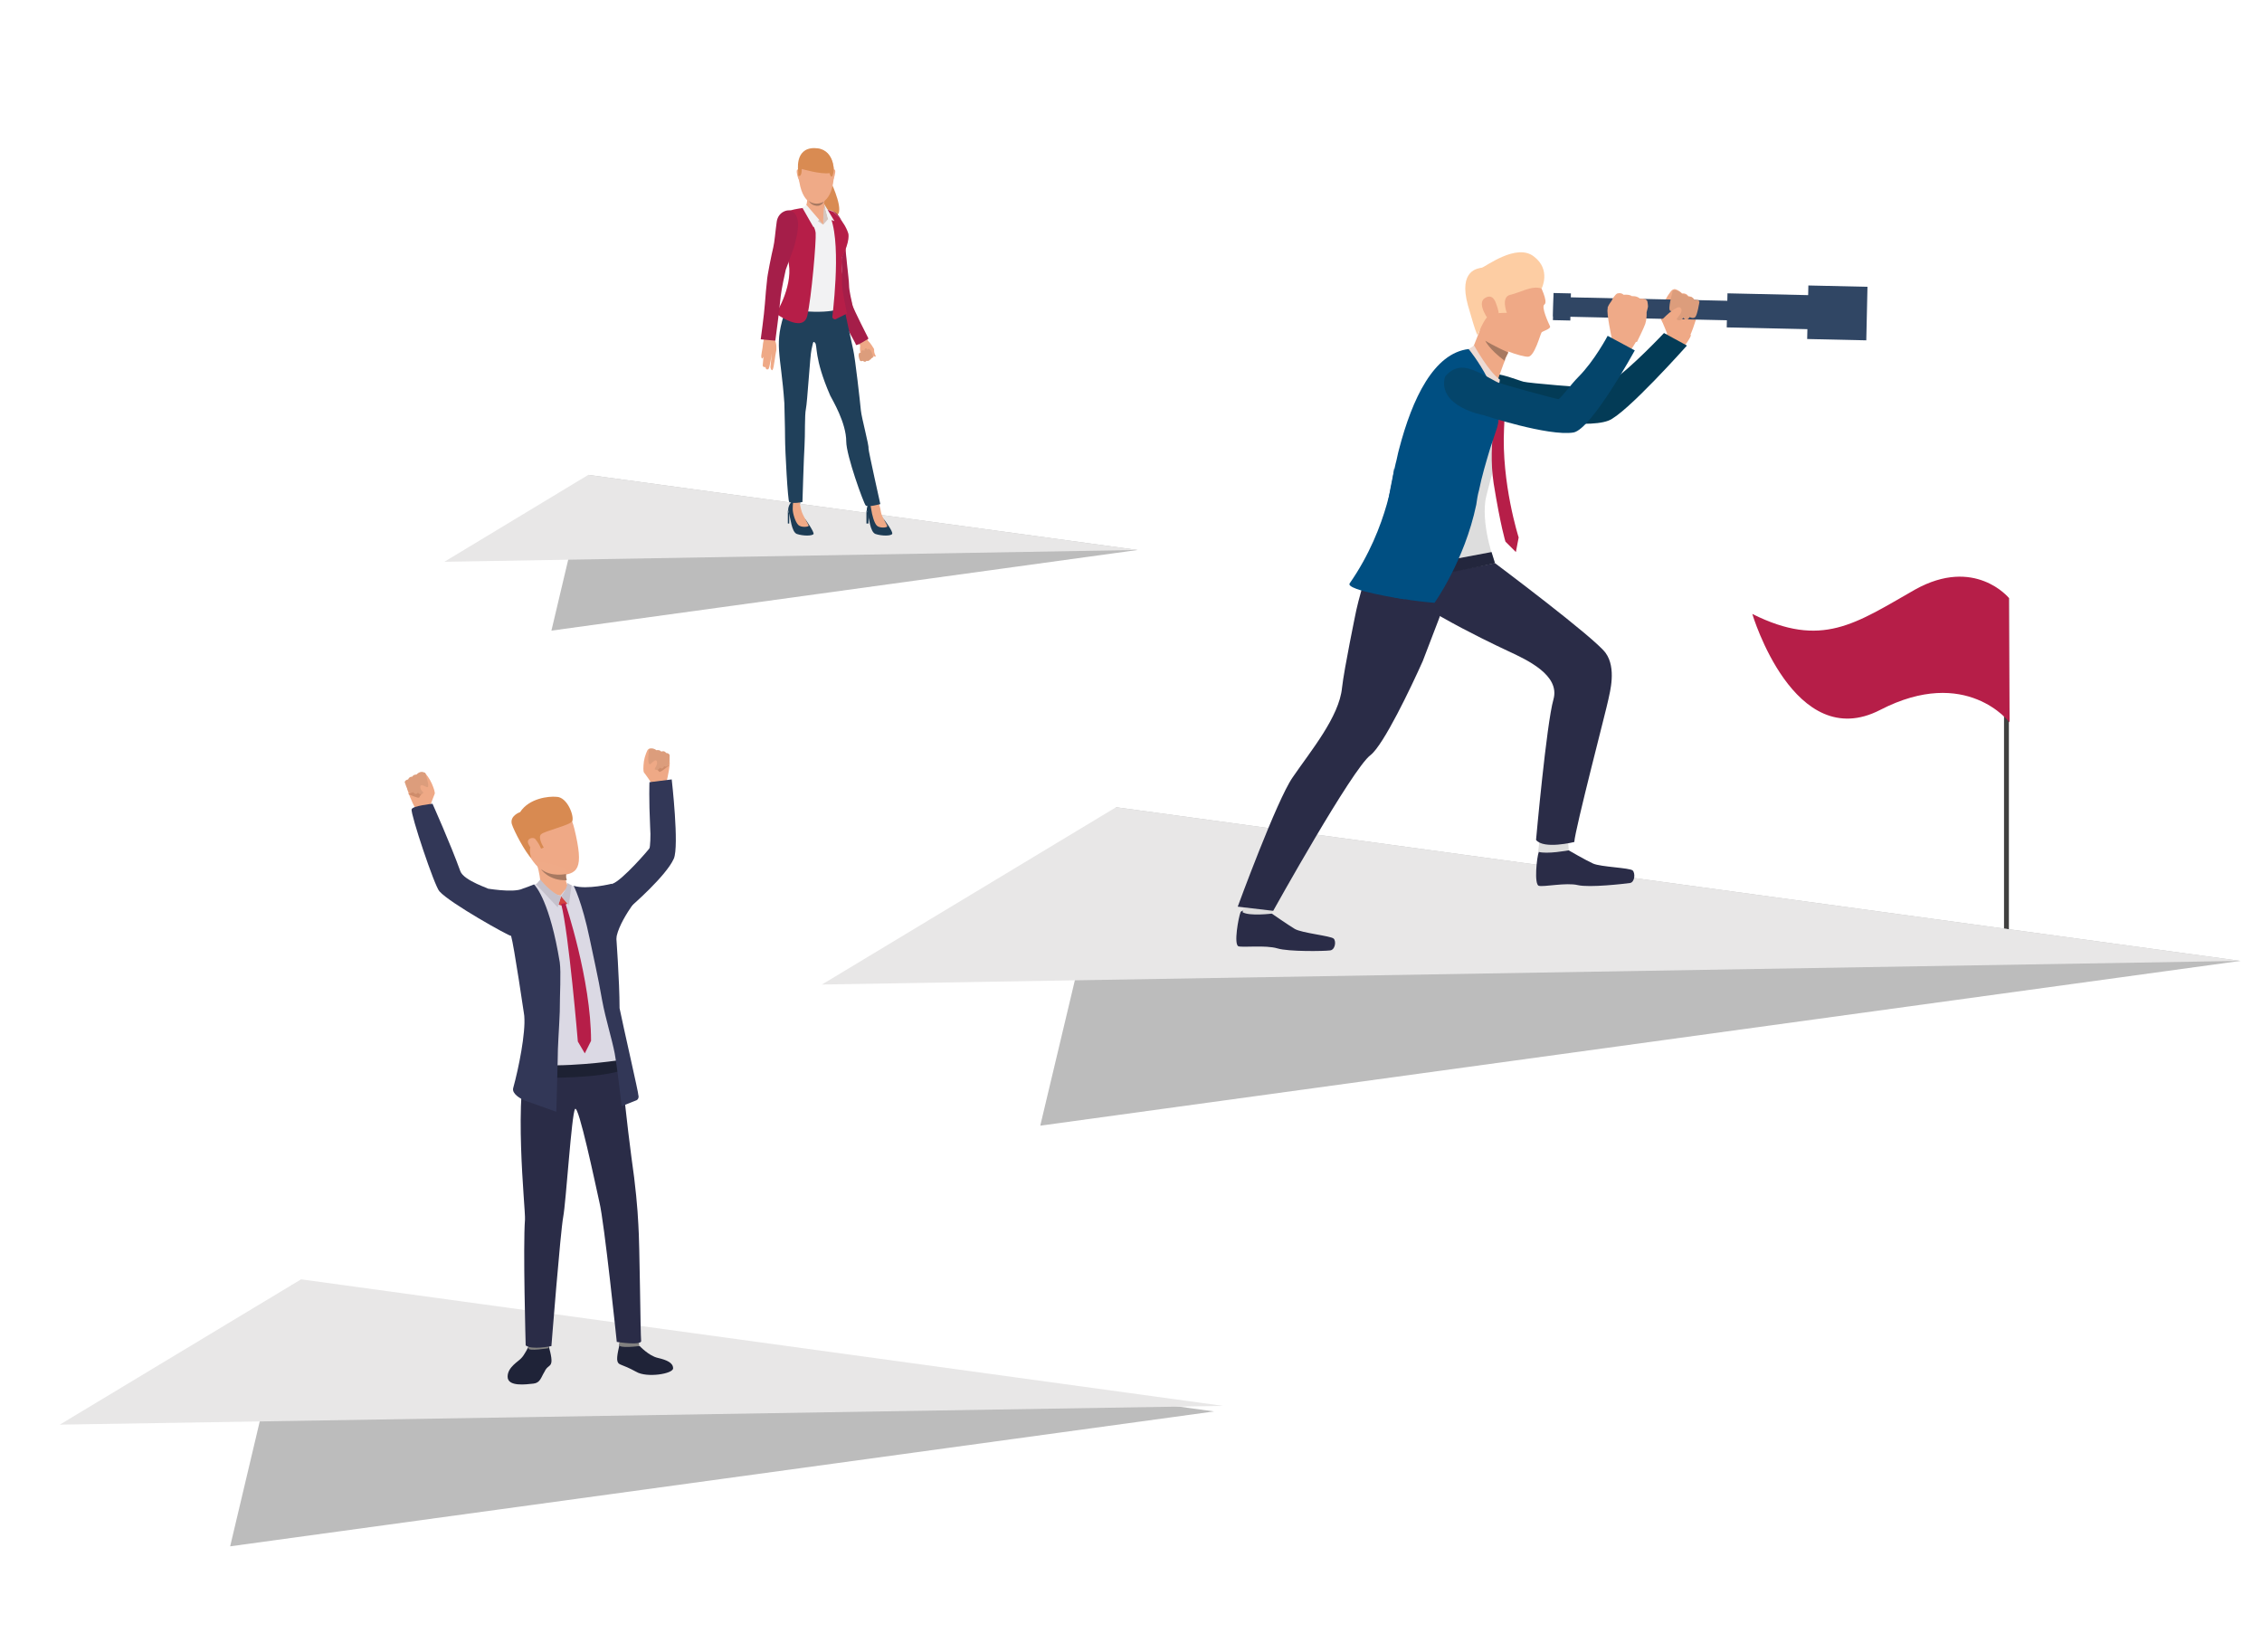 <?xml version="1.0" encoding="utf-8"?>
<!-- Generator: Adobe Illustrator 28.1.0, SVG Export Plug-In . SVG Version: 6.00 Build 0)  -->
<svg version="1.1" id="Layer_1" xmlns="http://www.w3.org/2000/svg" xmlns:xlink="http://www.w3.org/1999/xlink" x="0px" y="0px"
	 viewBox="0 0 325.3 237.6" style="enable-background:new 0 0 325.3 237.6;" xml:space="preserve">
<style type="text/css">
	.st0{fill:#A1DCF0;}
	.st1{fill:#BCBCBC;}
	.st2{fill:#E8E7E7;}
	.st3{fill:#EFA986;}
	.st4{fill:#CE8C6B;}
	.st5{fill:#DC9D7C;}
	.st6{fill:#1F2338;}
	.st7{fill:#82817F;}
	.st8{fill:#2A2C47;}
	.st9{fill:#DBD9E4;}
	.st10{fill:#1D2133;}
	.st11{fill:#323757;}
	.st12{fill:#D88A51;}
	.st13{fill:#EFAA87;}
	.st14{fill:#D44140;}
	.st15{fill:#B61E48;}
	.st16{fill:#C5C1CC;}
	.st17{fill:#A77961;}
	.st18{fill:#40403F;}
	.st19{fill:#033B56;}
	.st20{fill:#DDDDDD;}
	.st21{fill:#FDCDA3;}
	.st22{fill:#EDDAD3;}
	.st23{fill:#23263D;}
	.st24{fill:#004F82;}
	.st25{fill:#304664;}
	.st26{fill:#EFAA88;}
	.st27{fill:#04456B;}
	.st28{fill:#D98B52;}
	.st29{fill:#1D3C55;}
	.st30{fill:#A51E49;}
	.st31{fill:#20405A;}
	.st32{fill:#F2F2F3;}
	.st33{fill:#D6C5BE;}
</style>
<g>
	<rect x="46.2" y="189.1" class="st0" width="1.6" height="1.6"/>
	<rect x="48.5" y="202.4" class="st0" width="1.6" height="1.6"/>
	<polygon class="st1" points="174.6,203 33.1,222.4 42,184.8 	"/>
	<polygon class="st2" points="43.3,184 175.9,202.2 8.6,204.9 	"/>
	<path class="st3" d="M61.9,115.8c0,0,0.5-1.4,0.6-1.6c0.1-0.2-0.1-0.8-0.4-1.5c-0.3-0.7-0.9-1.5-1-1.5c-0.1,0-0.2-0.1-0.5,0
		c-0.3,0.1-0.5,0.4-0.5,0.4s-0.4,0-0.6,0.3c0,0-0.4,0-0.6,0.4c0,0-0.4,0-0.5,0.3c0,0,0.2,0.6,0.2,0.9s0.6,1.8,1.2,2.9
		C59.7,116.4,60.5,117,61.9,115.8L61.9,115.8z"/>
	<path class="st4" d="M60.9,113.9c0,0-0.5,0.5-0.6,0.8c-0.1,0.2-1.6-0.5-1.6-0.5S60.3,113.3,60.9,113.9L60.9,113.9z"/>
	<path class="st5" d="M61.2,111.3c0,0,0.6,1.8,0.3,1.9c-0.3,0.1-0.5,0-0.5,0l-0.1,0.8c0,0-0.4,0.5-0.8,0c0,0-0.3,0.5-0.7-0.1
		c0,0-0.3,0.3-0.6,0c-0.2-0.2-0.6-1.4-0.6-1.4s0-0.3,0.5-0.4c0,0,0.1-0.4,0.6-0.4c0,0,0.1-0.3,0.6-0.3c0,0,0.5-0.6,1.1-0.3
		C61.1,111.1,61.2,111.2,61.2,111.3L61.2,111.3z"/>
	<path class="st3" d="M62.5,114.1c0,0-0.9-0.9-1.6-1.1c-0.2-0.1-0.3-0.1-0.4,0c-0.1,0.1-0.1,0.5,0.3,0.9c0.4,0.4,0.7,1.1,0.7,1.1
		S61.9,115.3,62.5,114.1L62.5,114.1z"/>
	<path class="st3" d="M93.6,112.5c0,0-0.8-1.2-1-1.4c-0.1-0.2-0.1-0.8,0-1.6c0.1-0.7,0.5-1.7,0.6-1.7c0.1-0.1,0.2-0.2,0.5-0.1
		c0.3,0,0.6,0.3,0.6,0.3s0.4-0.1,0.7,0.2c0,0,0.4-0.1,0.7,0.3c0,0,0.4-0.1,0.6,0.2c0,0,0,0.6,0,0.9c0.1,0.2-0.2,1.9-0.5,3.1
		C95.9,112.6,95.3,113.3,93.6,112.5L93.6,112.5z"/>
	<path class="st4" d="M94.1,110.4c0,0,0.6,0.4,0.7,0.6c0.1,0.2,1.4-0.9,1.4-0.9S94.6,109.7,94.1,110.4z"/>
	<path class="st6" d="M76,193.7c0,0-0.6,1.2-1,1.6c-0.4,0.5-2,1.3-2,2.7c0,1.5,2.7,1.1,3.7,1c1-0.1,1.1-0.9,1.6-1.7
		c0.4-0.9,0.9-0.7,1-1.4c0.1-0.7-0.4-2.3-0.4-2.3L76,193.7L76,193.7z"/>
	<path class="st6" d="M92,193.6c0,0,1.3,1.4,2.6,1.7s2.2,0.7,2.2,1.5c0,0.8-3.8,1.4-5.3,0.5c-2.2-1.2-2.5-0.9-2.7-1.5
		s0.3-2.3,0.3-2.5C89.1,193.1,92,193.6,92,193.6L92,193.6z"/>
	<path class="st7" d="M91.8,192.9c0,0,0.2,0.7,0.1,0.7c0,0-2.9,0.4-2.9-0.2c0.1-0.4,0.2-0.9,0.2-0.9L91.8,192.9L91.8,192.9z"/>
	<path class="st7" d="M78.8,193.2c0,0,0.1,0.6,0.1,0.7c0,0-3,0.5-2.9,0c0-0.4,0.3-0.9,0.3-0.9L78.8,193.2L78.8,193.2z"/>
	<path class="st8" d="M89.2,152.5c0,0,1.1,10.3,1.6,13.9c0.6,4.1,0.9,7.5,1,9.7c0.2,2.7,0.3,15.9,0.4,16.7c0.2,0.8-3.5,0.2-3.5,0.2
		s-1.8-17.3-2.5-20.1c-0.6-2.7-3-14.1-3.5-13.4s-1.3,13.4-1.7,15.5s-1.7,18.6-1.7,18.6s-2.9,0.6-3.7-0.1c0,0-0.4-14.2-0.1-18.1
		c0.1-1.5-1.8-18,0.6-24.7C77.4,147.1,89.2,152.5,89.2,152.5L89.2,152.5z"/>
	<path class="st9" d="M71.1,130.1c-0.6-0.1,3.3-1.7,4.7-2.4c0.7-0.3,1.2-0.5,1.3-0.6c0.3,0,4.6,0.1,4.6,0.1s0.6,0.2,1.3,0.4
		c1.1,0.4,2.8,1.1,4,1.5c0.4,0.2,0.9,0.4,1.3,0.6c0.1,1.5,0.1,3,0.1,4.7c0,0,0,3.6,0.3,7.3c-0.1,0.8,0,2.8,0,2.8
		c0.1,1.8,0.4,3.7,0.5,4.7c0.2,1.6,0.6,4,0.6,4l-2,1l-9.1,0.5l-2.9-0.6c0,0-0.3-7.3-0.5-9.4c-0.2-2-0.8-6.5-0.9-6.8
		C74.5,137.8,74.3,130.9,71.1,130.1L71.1,130.1z"/>
	<path class="st10" d="M89.6,152.4c0,0-6.2,1-11.7,0.8L78,155c0,0,8.2,0.2,11.9-1.2L89.6,152.4L89.6,152.4z"/>
	<path class="st11" d="M89.1,145c0-3.9-0.5-10.6-0.5-10.6c0-1.7-0.5-5.9-0.6-7.3c0,0-3.6,0.9-5.5,0.3c0,0,1.2,2.3,2.3,7.6
		c0.4,2,1.2,5.4,1.8,8.9l0,0c0.5,2.7,1.4,5.5,1.8,7.6c0.4,2.2,1,7.6,1,7.6l2-0.8c0.4-0.1,0.5-0.5,0.4-0.8
		C91.9,157.5,89.6,147.5,89.1,145L89.1,145z"/>
	<path class="st11" d="M63.2,128.2c-0.7-0.7-4.2-11.2-4-11.8c0.1-0.5,3-0.8,3-0.8s2.6,5.8,4,9.7c0.5,1.4,4.5,2.6,3.9,2.5
		c-0.5-0.1,3.7,0.7,5.1,0c0.3-0.1,1.4-0.5,1.6-0.6c0.3,0.3,2.3,2.6,3.7,11.2c0.2,1.5,0,4.6,0,7.1c-0.1,2.7-0.3,4.8-0.3,7.1
		c-0.1,4.5-0.2,7.3-0.2,7.3l-4.5-1.6c-0.7-0.3-1.9-1-1.7-1.8c0.8-2.9,1.8-7.9,1.6-10.4c0,0-1.5-10.2-1.9-11.5
		C73.3,134.7,64.7,129.9,63.2,128.2L63.2,128.2z"/>
	<path class="st3" d="M77.4,116.3c0,0,3.8-2.8,5.2,2.9c1.4,5.8,0.6,6.6-2.5,6.7c-3,0-4.3-3.5-5.2-5.1
		C74.1,119.1,76.1,116.9,77.4,116.3L77.4,116.3z"/>
	<path class="st12" d="M76.4,123.4c0,0-0.5-1.5,0.1-1.8c0.6-0.3,1.2,0.5,1.2,0.5l0.5-0.2c0,0-0.9-1.4-0.4-1.9
		c0.5-0.5,4.2-1.3,4.5-1.9c0.3-0.7-0.7-3.5-2.3-3.5c-1.1-0.1-3.9,0.2-5.2,2.2c0,0-1.5,0.5-1.2,1.7C73.9,119.5,75.6,122.7,76.4,123.4
		L76.4,123.4z"/>
	<path class="st3" d="M77,120.7c-0.3-0.4-1.4-0.1-1,0.7c0.3,0.8,1.6,1.7,1.9,1.4C78.1,122.4,77.5,121.3,77,120.7L77,120.7z"/>
	<path class="st13" d="M77.6,127.5c0,0,0.4-0.4-0.4-3.3c-0.2-0.8,4.2,0.7,4.2,0.7s0,0.4,0,0.8c0,0.2,0,0.3,0,0.5c0,0.1,0,0.3,0,0.4
		l0,0c0,0.1,0,0.3,0.1,0.4c0,0.2,0.2,0.5,0.2,0.6C82,128,79.3,128.6,77.6,127.5L77.6,127.5z"/>
	<path class="st14" d="M80.7,128.9l0.9,1c0,0-0.4,0.6-1.3,0.2C80.3,130.1,80.7,128.9,80.7,128.9z"/>
	<path class="st15" d="M81.3,129.9c0,0,3.7,11,3.7,19.8l-0.9,1.8l-1-1.7c0,0-1.3-15.6-2.4-19.8C80.7,130,81.3,129.9,81.3,129.9z"/>
	<path class="st13" d="M81.4,127.8l-0.8,1c0,0-1.4-0.2-1.8-0.8C78.4,127.3,81.4,127.8,81.4,127.8z"/>
	<path class="st16" d="M81.6,127c0,0,0,0.8-0.9,1.9l1.1,1.3l0.4-2.9C82.1,127.3,81.6,127,81.6,127z"/>
	<path class="st16" d="M77.7,126.5c0,0,1.6,2,3,2.4l-0.5,1.6l-3.1-3.3L77.7,126.5z"/>
	<path class="st11" d="M96.9,123.5c0.8-1.8-0.3-11.4-0.3-11.4l-3.2,0.4c0,0-0.1,2.3,0.1,6.5c0.1,1.2,0,2.8-0.1,3
		c-0.1,0.2-3.9,4.6-5.3,5.1c-0.5,0.2-2,1.1-2.8,2.2c-0.9,1-0.3,2.3-0.3,2.3c2.2,2.4,5.7-1.2,5.7-1.2S95.8,126,96.9,123.5L96.9,123.5
		z"/>
	<path class="st11" d="M92.2,128.5c0,0-3.8,4.6-3.6,7.1c0.1,1.3-1.8-3.9-1.8-3.9L92.2,128.5L92.2,128.5z"/>
	<path class="st5" d="M93.3,108c0,0-0.2,1.8,0.1,1.9c0.3,0.1,0.4-0.1,0.4-0.1l0.3,0.8c0,0,0.5,0.4,0.8-0.2c0,0,0.4,0.4,0.6-0.2
		c0,0,0.4,0.2,0.6-0.1c0.2-0.3,0.2-1.5,0.2-1.5s-0.1-0.3-0.5-0.3c0,0-0.2-0.4-0.7-0.2c0,0-0.2-0.3-0.7-0.2c0,0-0.6-0.5-1.1-0.1
		C93.3,107.8,93.3,107.9,93.3,108L93.3,108z"/>
	<path class="st3" d="M92.7,111c0,0,0.7-1.1,1.3-1.5c0.1-0.1,0.3-0.2,0.4-0.1c0.1,0.1,0.2,0.4-0.1,0.9s-0.4,1.2-0.4,1.2
		S93.5,112,92.7,111z"/>
	<path class="st17" d="M81.5,126.6c-2.6,0.1-3.7-1.6-3.7-1.6c1.5,1.2,3.6,0.7,3.6,0.7c0,0.2,0,0.3,0,0.5
		C81.5,126.4,81.5,126.5,81.5,126.6L81.5,126.6z"/>
</g>
<g>
	<rect x="288.2" y="86" class="st18" width="0.7" height="50.5"/>
	<path class="st15" d="M288.9,86c0,0-4.9-6-13.5-1.2c-8.6,4.9-13.4,8.5-23.4,3.5c0,0,6,20.2,18.4,13.8c12.4-6.4,18.6,1.8,18.6,1.8
		L288.9,86L288.9,86z"/>
	<polygon class="st1" points="322.2,138.2 149.6,161.9 160.5,116.1 	"/>
	<polygon class="st2" points="160.5,116.1 322.2,138.2 118.2,141.6 	"/>
	<path class="st3" d="M239.8,48.1c0,0-0.7-1.8-0.9-2.1c-0.1-0.3,0.1-1.1,0.3-2.1c0.3-1,1.1-2.1,1.3-2.2c0.2-0.1,0.3-0.2,0.7,0
		s0.7,0.5,0.7,0.5s0.6-0.1,0.9,0.4c0,0,0.6,0,0.8,0.5c0,0,0.6,0,0.7,0.4c0,0-0.2,0.9-0.1,1.2c0,0.3-0.5,2.1-1.2,3.7
		C243.2,48.4,242.3,50.1,239.8,48.1L239.8,48.1z"/>
	<path class="st3" d="M243.2,48.2c0,0-0.6,1.6-2.5,3.1c-1.9,1.4-1.8-1.5-1.8-1.5s0.8-1.3,0.8-1.7C239.8,47.6,243.2,48.2,243.2,48.2
		L243.2,48.2z"/>
	<path class="st19" d="M231.3,60.5c2.5-0.9,11.3-10.8,11.3-10.8l-3.3-1.8c0,0-4.8,5.1-7.4,6.8c-1.3,0.9-3.3,0.9-3.5,1
		s-8.6-0.6-9.3-0.8c-0.8-0.2-3.3-1.3-5.2-1.2c-1.8,0.1-2.5,1.8-2.5,1.8c-0.3,4.4,6.4,4.4,6.4,4.4S227.9,61.8,231.3,60.5L231.3,60.5z
		"/>
	<path class="st8" d="M225.6,122.3c0,0,2.4,1.4,3.5,1.9c1.1,0.5,5.3,0.6,5.7,1c0.4,0.4,0.3,1.7-0.4,1.8c-0.7,0.1-5.8,0.7-7.5,0.3
		c-1.7-0.4-4.9,0.3-5.6,0.1c-0.7-0.2-0.3-4.1,0-4.9C221.5,121.6,225.6,122.3,225.6,122.3L225.6,122.3z"/>
	<path class="st20" d="M225.5,120.7l0.1,1.6c0,0-3.2,0.6-4.4,0.2l0.2-1.6L225.5,120.7L225.5,120.7z"/>
	<path class="st8" d="M182.9,131.4c0,0,2.3,1.6,3.3,2.2c1,0.6,5.2,1,5.6,1.4c0.4,0.4,0.2,1.7-0.6,1.7c-0.7,0.1-5.9,0.2-7.5-0.3
		c-1.7-0.5-4.9-0.1-5.6-0.3c-0.7-0.3,0-4.1,0.3-4.9C178.8,130.4,182.9,131.4,182.9,131.4L182.9,131.4z"/>
	<path class="st20" d="M183.2,129.9l-0.3,1.5c0,0-3.2,0.4-4.2-0.2l0.3-1.6L183.2,129.9z"/>
	<path class="st8" d="M209.5,81.9c-0.3,1-1.1,3.3-2,5.6c-0.2,0.5-0.4,1-0.6,1.6c-1.2,3.1-2.3,6-2.3,6c-1.7,3.8-5.6,12-7.5,13.5
		c-2.6,1.9-14,22.4-14,22.4l-5.1-0.6c0,0,5.6-15.3,7.9-18.6c2.6-3.8,6.7-8.7,7.1-12.9C193.3,96.2,195,88,195,88s1.9-9.2,6-15.1
		C202,71.4,209.5,82,209.5,81.9L209.5,81.9z"/>
	<path class="st8" d="M215,81c0,0,14.3,10.7,15.9,12.9c1.6,2.2,0.6,5.7,0.4,6.7c-0.2,1.1-4.8,18.7-4.9,20.5c0,0-4.4,1.1-5.5-0.3
		c0,0,1.5-16.7,2.5-20.2c1-3.5-3.8-5.7-6.6-7c-2.8-1.3-17-8.1-16.7-10.8c0.2-1.9,0.4-3.7,0.4-3.7S203.2,76.9,215,81L215,81z"/>
	<path class="st20" d="M214.7,52.5c0,0,1.6,4.7,1.6,7.4c0,2.7-2.5,10.7-2.7,12.2c-0.5,4,1.4,8.9,1.4,8.9l-14.8,2.8
		c0,0-0.4-4.2-0.3-9.3c0.1-5.1,1.3-9.3,2.2-12.1c2.8-8.8,9.1-12.2,9.1-12.2L214.7,52.5L214.7,52.5z"/>
	<path class="st3" d="M221.4,40.9c0,0,1.3,2.5,0.7,2.9c-0.5,0.3,0.6,2.7,0.8,3.1c0.2,0.4-1,0.7-1.2,0.9c-0.2,0.3-1,3.4-1.9,3.5
		c-0.9,0.1-5.2-1.4-6.3-2.6c-1.2-1.2-2.1-6.6-1.3-8.9C212.9,37.6,219.1,36.6,221.4,40.9z"/>
	<path class="st3" d="M216.9,50.7c0,0-0.1,0.2-0.3,0.6c-0.1,0.2-0.2,0.4-0.2,0.6c-0.1,0.2-0.1,0.3-0.2,0.5c-0.4,1.1-0.9,2.4-1,3
		c-0.1,1.2-3.5-5.1-3.5-5.1s1.6-3.6,2.7-7.8C215.5,38.2,216.9,50.7,216.9,50.7L216.9,50.7z"/>
	<path class="st21" d="M221.7,41.5c0,0,1.4-2.7-1.1-4.6c-2.5-2-7,1.5-7.5,1.6c-0.5,0.1-3.4,0.3-2,5.4c1.3,4.6,1.4,4.3,1.4,4.3
		s0.9-2.3,1.5-2.7c0.8-0.6,2.7-0.5,2.7-0.5s-0.9-2.3,0.5-2.6S220.3,41,221.7,41.5L221.7,41.5z"/>
	<path class="st3" d="M215.2,43.8c-0.1-0.3-0.5-1.7-1.7-0.9c-1.2,0.8,0.7,3.4,0.9,3.4C214.7,46.3,216.2,46.4,215.2,43.8L215.2,43.8z
		"/>
	<path class="st22" d="M212,49.7c0,0,2.1,3.8,3.7,4.9l-0.4,2.4l-4.1-6.8L212,49.7L212,49.7z"/>
	<path class="st17" d="M216.9,50.7c0,0-0.1,0.2-0.3,0.6c-0.1,0.2-0.2,0.4-0.2,0.6c-2.3-1.7-2.8-2.9-2.8-2.9
		C214.7,49.7,216.9,50.7,216.9,50.7L216.9,50.7z"/>
	<path class="st23" d="M215,81c0,0-0.4-1.3-0.5-1.6l-14.4,2.7l0.1,1.8C200.2,83.9,210.7,82,215,81L215,81z"/>
	<path class="st24" d="M200.5,67.3c0,0-0.7,8.4-6.4,16.6c-0.7,1,7.9,2.3,7.9,2.3S200.5,67.3,200.5,67.3z"/>
	
		<rect x="238.5" y="28" transform="matrix(2.233835e-02 -1 1 2.233835e-02 190.022 283.382)" class="st25" width="2.8" height="33"/>
	
		<rect x="222.7" y="42.9" transform="matrix(2.233835e-02 -1 1 2.233835e-02 175.453 267.784)" class="st25" width="3.9" height="2.5"/>
	
		<rect x="252.3" y="38.5" transform="matrix(2.233835e-02 -1 1 2.233835e-02 204.186 298.527)" class="st25" width="4.9" height="12.8"/>
	
		<rect x="260.4" y="40.8" transform="matrix(2.233835e-02 -1 1 2.233835e-02 213.275 308.247)" class="st25" width="7.7" height="8.5"/>
	<path class="st26" d="M236.9,43.3c0,0,0.1,0.5,0.1,0.8c0,0-0.1,0.5-0.2,0.8c0,0.1,0,0.2,0,0.3c0,0.2,0,0.8-0.2,1.4
		c-0.2,0.6-1.2,2.6-1.2,2.6l-1.9-0.5l-1.7,0c0,0-0.8-3.7-0.6-4.3c0-0.1,0-0.1,0-0.2c0.2-0.5,0.5-0.8,0.6-1c0-0.1,0.5-0.9,0.8-1
		c0.4-0.1,0.7,0,0.9,0.2c0,0,0.8-0.1,1.2,0.2c0,0,0.7-0.1,1.2,0.4C235.9,42.9,236.7,42.9,236.9,43.3L236.9,43.3z"/>
	<path class="st26" d="M235.3,49.1c0,0-0.7,1.3-2,2.9c-1.4,1.6-2-1.8-2-1.8l0.5-1.6C231.8,48.6,233.8,47.7,235.3,49.1L235.3,49.1z"
		/>
	<path class="st5" d="M240.5,42.1c0,0-0.7,2.4-0.3,2.6c0.4,0.2,0.6,0,0.6,0l0.2,1.1c0,0,0.5,0.7,1.1-0.1c0,0,0.4,0.7,0.9-0.1
		c0,0,0.5,0.3,0.8,0c0.3-0.3,0.6-2.2,0.6-2.2s-0.2-0.5-0.7-0.2c0,0-0.2-0.6-0.9-0.5c0,0-0.3-0.4-0.9-0.4c0,0-0.7-0.9-1.5-0.4
		C240.6,41.8,240.5,41.9,240.5,42.1z"/>
	<path class="st3" d="M239,46c0,0,1.2-1.3,2.1-1.7c0.2-0.1,0.4-0.2,0.6,0c0.2,0.2,0.2,0.6-0.3,1.2c-0.5,0.6-0.8,1.6-0.8,1.6
		S239.9,47.5,239,46L239,46z"/>
	<path class="st15" d="M216.2,55.9c0,0,0.6,1.7,0.5,2.1c0,0-0.9,0.4-1.6,0.1C215.1,58.1,215.5,56.8,216.2,55.9L216.2,55.9z"/>
	<path class="st15" d="M215.5,57.9c0,0-1.6,5.6-0.7,11.6c1,6.2,1.7,8.4,1.7,8.4l1.5,1.5l0.4-2.1c0,0-2.5-7.8-2.1-15.7
		c0.1-1.4,0.1-4.1,0.1-4.1L215.5,57.9L215.5,57.9z"/>
	<path class="st24" d="M215.2,61.8c-0.3,0.9-0.6,1.8-0.9,2.7l0,0c-0.6,2-1.2,4-1.6,6c-0.2,0.7-0.3,1.4-0.4,2.1
		c-1.7,8.1-6,14.1-6,14.1s-6.5-0.5-8.1-1.6c0,0,0.4-9.4,2.5-18.4c0.2-0.7,0.3-1.4,0.5-2.1l0,0c1.9-7.3,5-13.8,10-14.4
		C211.3,50.3,216.9,57.2,215.2,61.8L215.2,61.8z"/>
	<path class="st27" d="M226.3,62.2c2.6-0.5,8.8-11.8,8.8-11.8l-3.9-2.1c0,0-1.9,3.6-4.2,5.9c-1.1,1.1-2.6,3.2-2.9,3.2
		s-8-2.1-8.7-2.4c-0.7-0.3-3.1-1.9-4.8-2.1c-1.8-0.2-2.8,1.3-2.8,1.3c-1.1,4.3,5.5,5.5,5.5,5.5S222.7,62.8,226.3,62.2L226.3,62.2z"
		/>
</g>
<g>
	<polygon class="st1" points="163.6,79.1 79.3,90.7 84.6,68.3 	"/>
	<polygon class="st2" points="84.6,68.3 163.6,79.1 63.9,80.8 	"/>
	<path class="st28" d="M119.6,26.4c0,0,2,4.3,0.6,4.6c-1.9,0.4-2.7-3.2-2.7-3.2L119.6,26.4L119.6,26.4z"/>
	<path class="st29" d="M127.2,74.8c0,0,1.3,1.7,1.1,2c-0.2,0.3-1.5,0.3-2.4,0c-0.8-0.3-0.9-2.4-1.2-3.2c-0.2-0.4,0.2-1.5,0.7-1.5
		c0.5-0.1,1,0.2,1,0.2S125.8,73.5,127.2,74.8z"/>
	<path class="st3" d="M126.3,72.2c0,0,0.3,0.7,0.4,1.5c0.1,0.6,0.9,1.8,0.9,2c0,0.2-1.1,0.3-1.5-0.1c-0.4-0.4-0.7-1.6-0.8-2.3
		c-0.1-0.7-0.2-1-0.2-1S125.9,71.7,126.3,72.2L126.3,72.2z"/>
	<polygon class="st29" points="124.6,73.4 124.6,75.3 124.9,75.3 124.9,73.9 	"/>
	<path class="st29" d="M115.9,74.8c0,0,1.2,1.7,1.1,2c-0.2,0.3-1.5,0.3-2.4,0c-0.8-0.3-0.9-2.4-1.2-3.2c-0.2-0.4,0.2-1.5,0.7-1.5
		c0.5-0.1,1,0.2,1,0.2S114.5,73.5,115.9,74.8L115.9,74.8z"/>
	<path class="st3" d="M115,72.2c0,0,0.1,0.8,0.3,1.4c0.2,0.6,1,1.9,1,2c0,0.2-1.1,0.3-1.5-0.1c-0.4-0.4-0.8-1.6-0.8-2.3
		c0-0.7,0.1-1.2,0.1-1.2S114.6,71.8,115,72.2z"/>
	<polygon class="st29" points="113.3,73.4 113.3,75.3 113.5,75.3 113.5,73.9 	"/>
	<path class="st3" d="M124.4,48.3c0,0,0.2,0.2,0.3,0.5c0.1,0.2,0.3,0.4,0.4,0.5c0.1,0.1,0.5,0.7,0.6,0.9c0,0.1,0,0.5,0.1,0.7
		s0.2,0.4,0.1,0.4c-0.1,0-0.3-0.1-0.3-0.1s0,0.1,0,0.2c-0.2,0.1-0.3,0.1-0.3,0.1s0,0.2-0.1,0.2c-0.2,0.1-0.3,0-0.3,0
		s-0.1,0.1-0.2,0.1c-0.2,0-0.3-0.1-0.3-0.1s-0.2,0.1-0.3,0c-0.1-0.1-0.1-0.2-0.2-0.3c-0.1-0.1-0.3-1-0.2-1.7
		c0.1-0.7-0.5-1.3-0.5-1.3L124.4,48.3L124.4,48.3z"/>
	<path class="st3" d="M119.8,30.4c0,0-0.6,0-0.9,1.8c-0.3,1.8,0.2,2.6,0.3,3.3c0.1,0.8,0.9,5.6,1,5.8c0,0.2,0.1,2.8,0.5,3.5
		c0.3,0.7,2.9,4.6,2.9,4.8c0,0.2,1.2-0.7,1.2-0.7s-2-4.2-2.1-4.6c-0.1-0.5-0.9-2.9-0.8-3.6c0.1-0.7-0.4-4.8-0.3-5.3
		S121,30.7,119.8,30.4L119.8,30.4z"/>
	<path class="st30" d="M119.8,30.4c0,0-0.6,0-0.9,1.8c-0.3,1.8,0,2.5,0.1,3.2c0.2,0.7,0.6,5.3,0.7,5.5c0,0.2,0.6,2.9,0.9,3.9
		c0.2,0.7,2.5,4.6,2.5,4.8c0.1,0.2,1.8-0.9,1.8-0.9s-2.2-4.3-2.3-4.8c-0.1-0.5-0.5-2.1-0.5-2.9c0-0.9-0.6-5.2-0.5-5.7
		S121.5,31,119.8,30.4L119.8,30.4z"/>
	<path class="st5" d="M125.5,51.1c0,0-0.2-0.8-0.5-0.9c-0.3-0.1-0.2,0.2-0.2,0.2s-0.1-0.3-0.3-0.3c-0.2,0-0.2,0.4-0.2,0.4
		s-0.1-0.2-0.3-0.1c-0.2,0.1-0.1,0.4-0.1,0.4s-0.3-0.2-0.4,0.1c-0.1,0.5,0.2,1,0.2,1s0.1,0.1,0.4,0c0,0,0.3,0.3,0.5,0
		c0,0,0.4,0.1,0.5-0.2C125.2,51.5,125.6,51.5,125.5,51.1L125.5,51.1z"/>
	<path class="st31" d="M121.3,43.8c0,0,1.1,5.2,1.4,6.5c0.3,1.3,1,7.6,1.1,8.7c0.1,1.1,1.2,5.1,1.1,5.5c0,0.4,1.7,8,1.7,8
		s-1.8,0.5-2.1,0.2c-0.3-0.3-2.8-7.2-2.8-9.2c0-2.7-2-6-2.3-6.6c-2.4-5.5-1.8-7.3-2.2-7.6c-0.3-0.4-0.3,0.2-0.5,1
		c-0.2,0.8-0.6,7.6-0.8,8.5c-0.2,0.9-0.1,3.8-0.2,5.3c-0.1,1.5-0.3,8.1-0.3,8.1s-1.3,0.3-1.9,0c-0.2-0.1-0.6-7.4-0.6-9.2
		c0-1.8-0.1-4.2-0.1-5c-0.5-7.3-1.6-8.4,0.2-13.5C116.4,34.8,121.3,43.8,121.3,43.8L121.3,43.8z"/>
	<path class="st32" d="M118,29.7c0,0,1.2,0.6,1.6,0.6c0.4,0.1,2,2.1,2.3,2.9c0.3,0.7,0,1.9-0.6,3.2c-0.6,1.3,0,1.8-0.3,3.1
		c-0.3,1.3-0.5,4.1-0.4,4.8c0,0.7-6.6,0.9-8.1-0.5c0,0,1.5-2.3,1.7-2.6s0-2.1-0.1-2.6c-0.2-0.5-1.4-4.3-1.4-4.3s-1-3-0.1-3.6
		c0.8-0.6,2.8-0.8,3.2-0.9C116.2,29.7,117.3,29.6,118,29.7L118,29.7z"/>
	<path class="st33" d="M118.4,32.3l0.7-0.8l-0.6-2.2C118.5,29.3,118.3,30.5,118.4,32.3z"/>
	<polygon class="st3" points="118.4,31.2 118.4,32.3 117,31.3 	"/>
	<polygon class="st33" points="118.4,32.3 117.8,31.6 116,29.7 115.3,30.3 	"/>
	<path class="st15" d="M115.6,29.9c0,0,1.6,2.5,1.7,3.6c0.1,1.1-0.6,9.3-1.2,11.9c-0.6,2.6-4.5-0.3-4.5-0.3s2.7-4.3,1.7-7.8
		c-1-3.5-1.4-4.8-1.4-4.8s0.4-1.9,1.6-2.2C114.6,30,115.6,29.9,115.6,29.9L115.6,29.9z"/>
	<path class="st15" d="M122,33.6c0,0,0.3,1-0.9,3.4c0,0,0,3,0,3.9c0,0.9,0.7,4.2,0.7,4.2l-1.6,0.8c-0.2,0.1-0.5-0.1-0.5-0.3
		c0.3-2.7,1.4-12.8-0.9-15.5l0.9,0.3C119.8,30.4,121.4,31.7,122,33.6L122,33.6z"/>
	<polygon class="st32" points="119.1,31.5 120,31.8 118.5,29.3 	"/>
	<path class="st30" d="M121.4,36.4c0,0,0.1,3.7-0.2,5.5l-0.1-4.9L121.4,36.4z"/>
	<path class="st3" d="M118.6,28.5c0,0-0.2,2.1-0.2,2.9c0,0-0.8,0.8-2.6-1.5c0,0,0.6-1.1,0.1-2.6C115.6,25.9,118.6,28.5,118.6,28.5
		L118.6,28.5z"/>
	<path class="st13" d="M115,24.5c0,0-0.3-0.3-0.4,0c-0.1,0.3,0.2,1.3,0.3,1.4c0,0,0.2,0.5,0.2,0.5C115.2,26.3,115,24.5,115,24.5
		L115,24.5z"/>
	<path class="st13" d="M119.7,24.5c0,0,0.3-0.3,0.4,0c0.1,0.3-0.2,1.3-0.3,1.4c0,0-0.2,0.5-0.2,0.5
		C119.5,26.3,119.7,24.5,119.7,24.5L119.7,24.5z"/>
	<path class="st13" d="M117.8,21.4c0,0,2.5,0.4,2.1,4.3c-0.4,3.9-2.5,3.6-2.7,3.6c-0.1,0-2.2,0.1-2.4-4.7
		C114.9,24.6,114.8,21.1,117.8,21.4L117.8,21.4z"/>
	<path class="st28" d="M115.3,24.3c0,0,2.7,0.8,4,0.6c0,0,0.1,0.5,0.3,0.5s0.3-0.9,0.3-0.9s0.1-3.2-2.8-3.2c-2.9,0-2.3,3.4-2.3,3.4
		l0,0.6C114.9,25.3,115.3,25.5,115.3,24.3L115.3,24.3z"/>
	<path class="st17" d="M116.3,28.9c0,0,0.9,0.8,2.2,0.1c0,0-0.4,0.7-1.1,0.6C116.6,29.5,116.3,28.9,116.3,28.9L116.3,28.9z"/>
	<polygon class="st32" points="117.8,31.6 117,32.7 115.4,29.9 116,29.5 	"/>
	<path class="st3" d="M111.2,48c0,0-0.1,0.5,0.2,0.9c0.3,0.4,0.3,1.4,0.2,1.7c-0.1,0.3-0.3,2.4-0.5,2.6c-0.1,0.2-0.3-0.2-0.3-0.4
		c0-0.2,0.2-2,0.2-2s-0.3,2.1-0.5,2.3c-0.2,0.1-0.4,0-0.4-0.3c0,0-0.5,0.1-0.4-0.4l0.1-1.1c0,0-0.2,0.5-0.3,0.1
		c-0.1-0.2,0.2-1.4,0.2-1.7c0-0.3,0.2-1.1,0.2-1.1L111.2,48L111.2,48z"/>
	<path class="st30" d="M113.7,30.3c-0.5-0.2-1.8,0.2-2,1.6c-0.2,1.4-0.3,2.9-0.5,3.7c-0.2,0.8-0.9,4.2-0.9,4.8
		c-0.1,0.9-0.2,1.9-0.3,3.3c-0.1,1.5-0.6,5.1-0.6,5.1l2.1,0.2c0,0,0.6-4.5,0.7-5.7c0.1-1,0.2-1.8,0.8-4.5c0,0,1-2.7,1.2-3.3
		C114.3,34.9,115.7,31,113.7,30.3L113.7,30.3z"/>
</g>
</svg>
